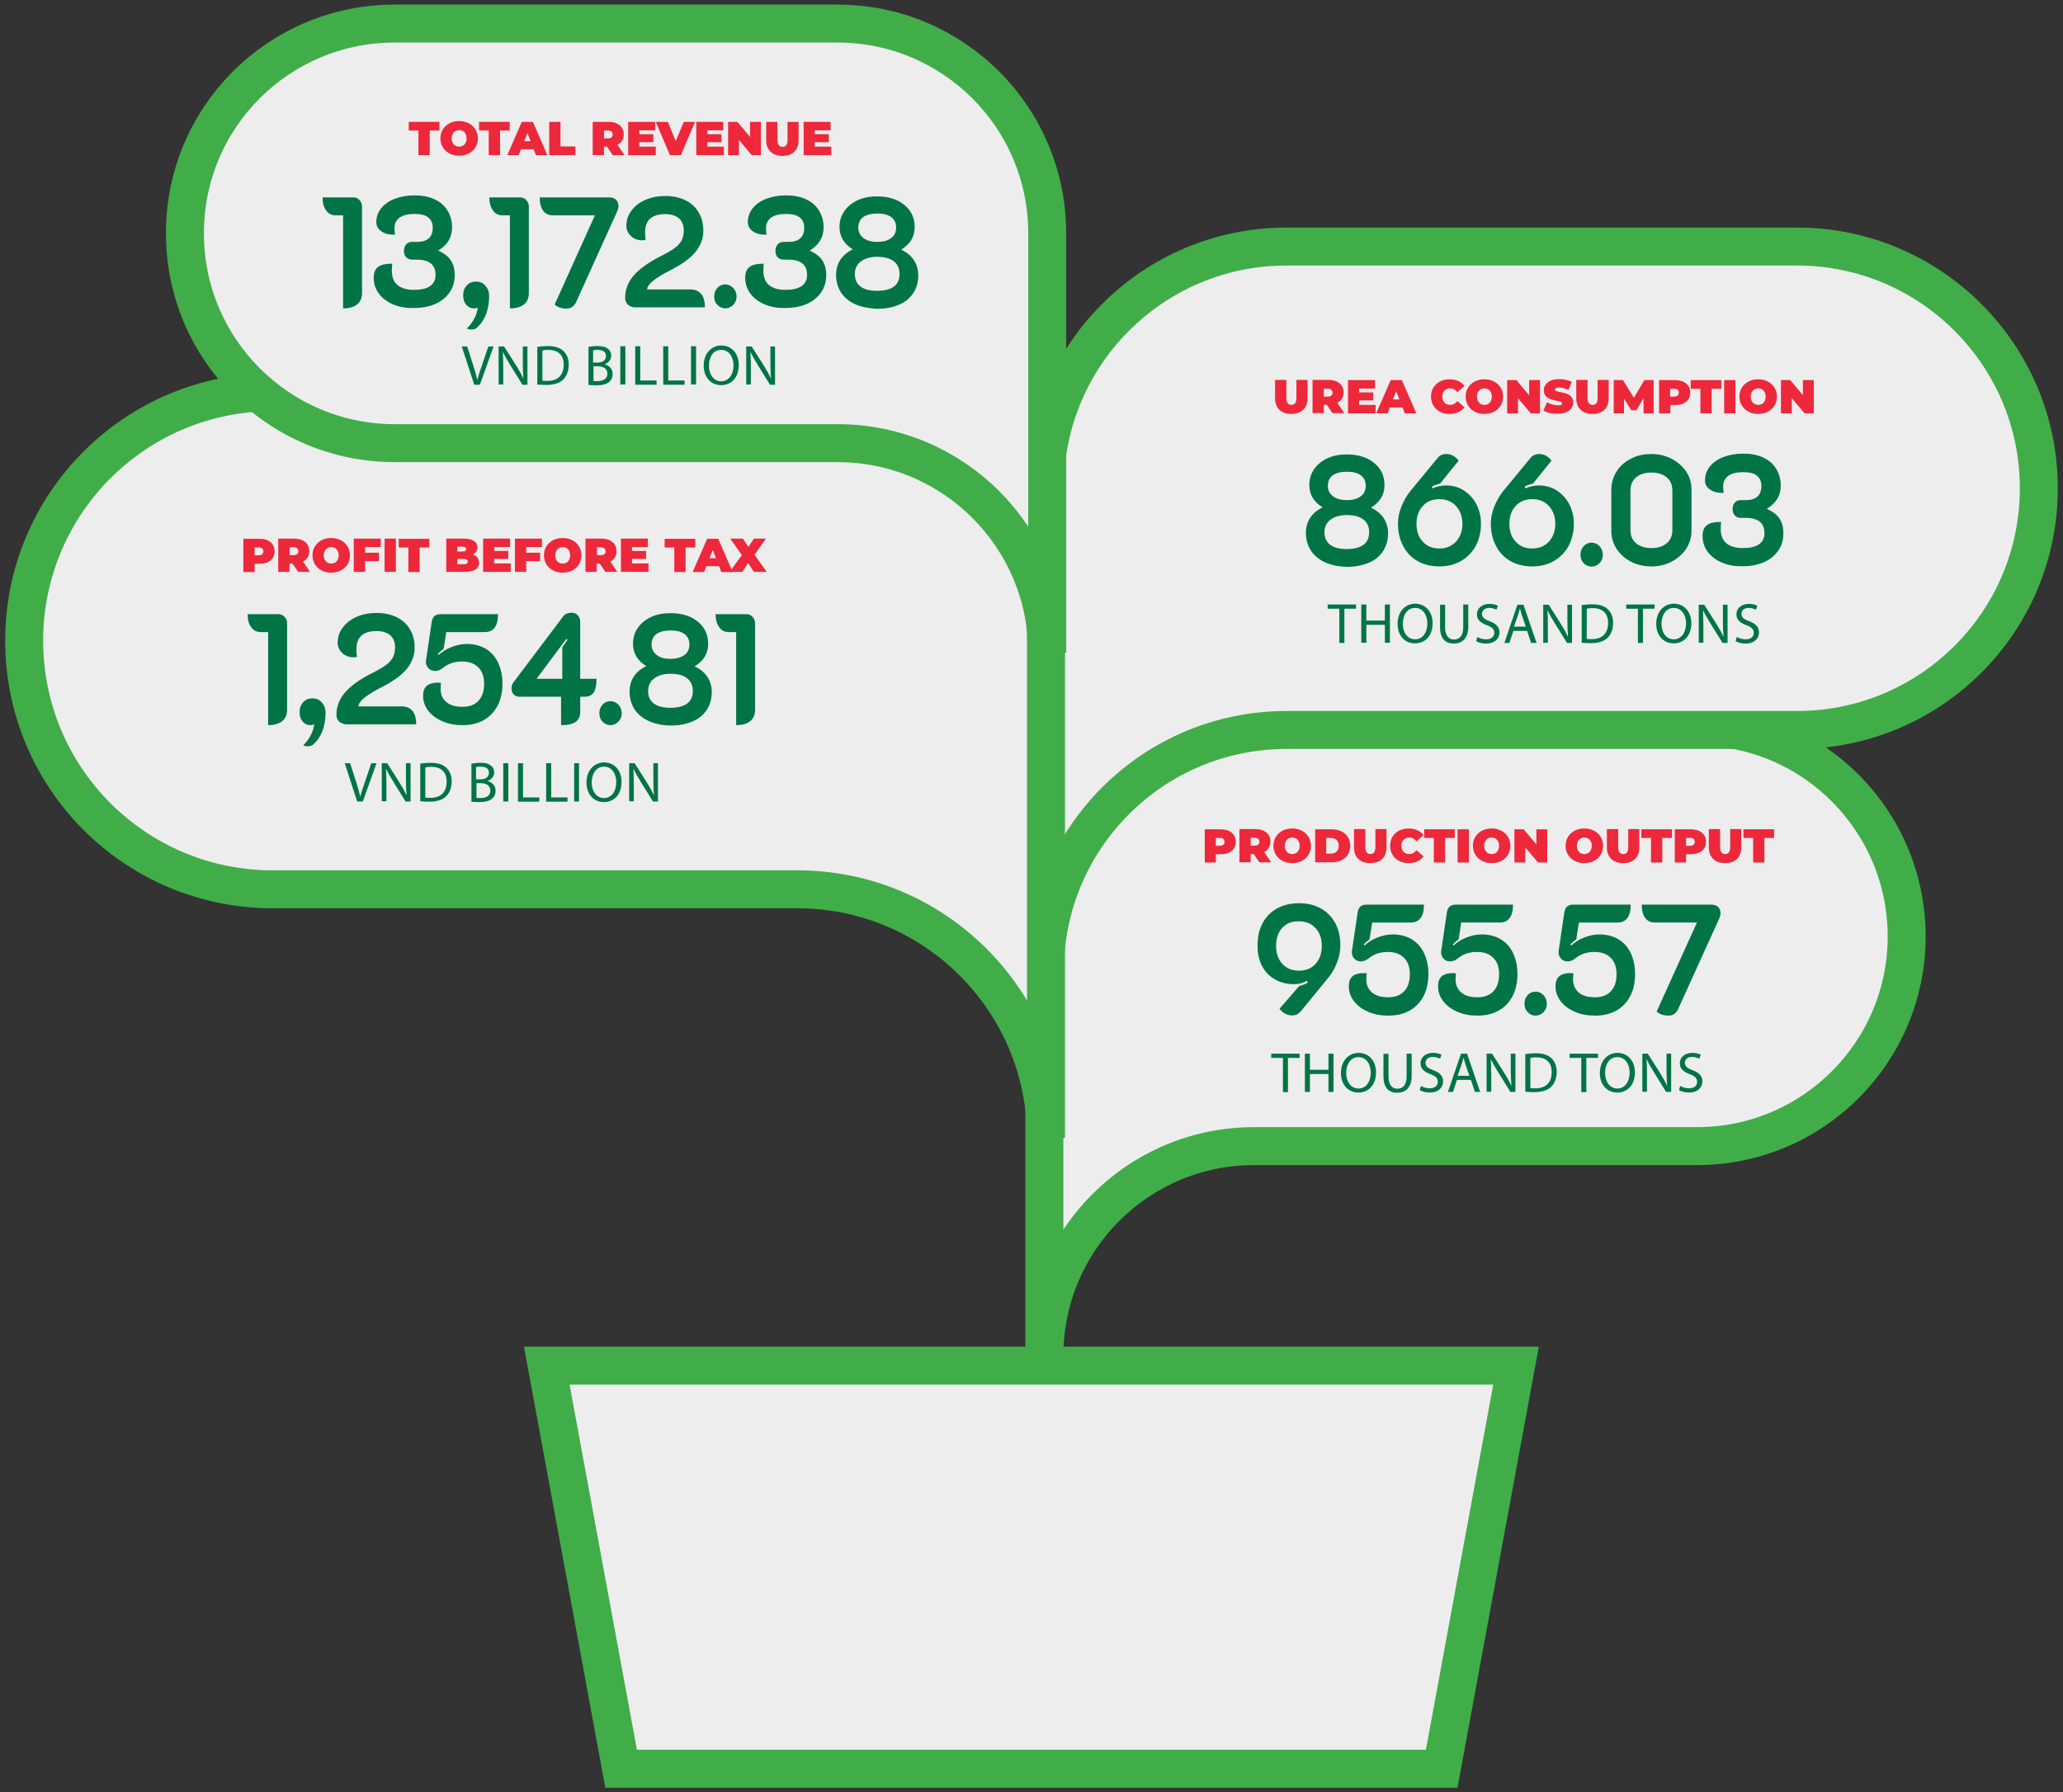 <?xml version="1.0" encoding="utf-8"?>
<!-- Generator: Adobe Illustrator 26.3.1, SVG Export Plug-In . SVG Version: 6.00 Build 0)  -->
<svg version="1.1" id="Layer_1" xmlns="http://www.w3.org/2000/svg" xmlns:xlink="http://www.w3.org/1999/xlink" x="0px" y="0px"
	 viewBox="0 0 1024 889.7" style="enable-background:new 0 0 1024 889.7;" xml:space="preserve">
<rect x="0" y="0" width="1024" height="889.7" fill="#333333" stroke="none"/>
<style type="text/css">
	.st0{fill:#EDEDEE;}
	.st1{fill:none;stroke:#41AD49;stroke-width:18.842;stroke-miterlimit:10;}
	.st2{fill:#EE283B;}
	.st3{fill:#007445;}
</style>
<polygon class="st0" points="274.4,679.5 753.3,679.5 716.8,874.4 311.4,874.4 "/>
<path class="st0" d="M842.3,360.7H622.5c-57.5,0-104.1,46.6-104.1,104.1c0,0.5,0,1.1,0,1.6h0v206.7c0-57.5,46.6-104.1,104.1-104.1
	h144.4h75.4c57.5,0,104.1-46.6,104.1-104.1S899.8,360.7,842.3,360.7"/>
<path class="st1" d="M842.3,360.7H622.5c-57.5,0-104.1,46.6-104.1,104.1c0,0.5,0,1.1,0,1.6h0v206.7c0-57.5,46.6-104.1,104.1-104.1
	h144.4h75.4c57.5,0,104.1-46.6,104.1-104.1S899.8,360.7,842.3,360.7z"/>
<path class="st0" d="M892,122.4H638.6c-66.3,0-120,53.7-120,120c0,0.6,0,1.2,0,1.8h0v238.2c0-66.3,53.7-120,120-120H805H892
	c66.3,0,120-53.7,120-120C1012,176.2,958.2,122.4,892,122.4"/>
<path class="st1" d="M892,122.4H638.6c-66.3,0-120,53.7-120,120c0,0.6,0,1.2,0,1.8h0v238.2c0-66.3,53.7-120,120-120H805H892
	c66.3,0,120-53.7,120-120C1012,176.2,958.2,122.4,892,122.4z"/>
<path class="st0" d="M135.4,194.7h260.4c68.2,0,123.4,55.3,123.4,123.4c0,0.6,0,1.3,0,1.9h0v244.9c0-68.1-55.3-123.4-123.4-123.4
	H224.8h-89.4C67.2,441.5,12,386.3,12,318.1C12,249.9,67.2,194.7,135.4,194.7"/>
<path class="st1" d="M135.4,194.7h260.4c68.2,0,123.4,55.3,123.4,123.4c0,0.6,0,1.3,0,1.9h0v244.9c0-68.1-55.3-123.4-123.4-123.4
	H224.8h-89.4C67.2,441.5,12,386.3,12,318.1C12,249.9,67.2,194.7,135.4,194.7z"/>
<path class="st0" d="M195.9,11.7h219.8c57.5,0,104.1,46.6,104.1,104.1c0,0.5,0,1.1,0,1.6h0v206.7c0-57.5-46.6-104.1-104.1-104.1
	H271.3h-75.4c-57.5,0-104.1-46.6-104.1-104.1C91.7,58.3,138.3,11.7,195.9,11.7"/>
<path class="st1" d="M715.6,878.1H308.3L271.4,678h481.1L715.6,878.1z M195.9,11.7h219.8c57.5,0,104.1,46.6,104.1,104.1
	c0,0.5,0,1.1,0,1.6h0v206.7c0-57.5-46.6-104.1-104.1-104.1H271.3h-75.4c-57.5,0-104.1-46.6-104.1-104.1
	C91.7,58.3,138.3,11.7,195.9,11.7z"/>
<g>
	<path class="st2" d="M613.4,417.9c0,3.8-2.9,6.2-7.5,6.2h-2.4v4.1H598v-16.5h7.9C610.5,411.7,613.4,414.1,613.4,417.9z
		 M607.8,417.9c0-1.2-0.7-1.9-2.3-1.9h-2v3.9h2C607.1,419.8,607.8,419.1,607.8,417.9z"/>
	<path class="st2" d="M622.3,424h-1.5v4.1h-5.6v-16.5h7.9c4.6,0,7.5,2.4,7.5,6.2c0,2.4-1.1,4.2-3.1,5.2l3.5,5.1h-5.9L622.3,424z
		 M622.8,415.9h-2v3.9h2c1.5,0,2.3-0.7,2.3-1.9C625.1,416.7,624.4,415.9,622.8,415.9z"/>
	<path class="st2" d="M632.1,419.9c0-5,3.9-8.6,9.3-8.6s9.3,3.6,9.3,8.6c0,5-3.9,8.6-9.3,8.6S632.1,424.9,632.1,419.9z M645.1,419.9
		c0-2.6-1.6-4.1-3.7-4.1s-3.7,1.6-3.7,4.1c0,2.6,1.6,4.1,3.7,4.1S645.1,422.5,645.1,419.9z"/>
	<path class="st2" d="M652.8,411.7h8.1c5.5,0,9.3,3.1,9.3,8.2s-3.8,8.2-9.3,8.2h-8.1V411.7z M660.6,423.8c2.3,0,3.9-1.4,3.9-3.9
		c0-2.5-1.6-3.9-3.9-3.9h-2.3v7.8H660.6z"/>
	<path class="st2" d="M672.1,420.7v-9.1h5.6v8.9c0,2.5,1,3.5,2.5,3.5s2.5-0.9,2.5-3.5v-8.9h5.5v9.1c0,4.9-3,7.8-8,7.8
		S672.1,425.7,672.1,420.7z"/>
	<path class="st2" d="M690,419.9c0-5.1,3.9-8.6,9.2-8.6c3.2,0,5.8,1.2,7.4,3.3l-3.5,3.1c-1-1.2-2.1-1.9-3.6-1.9
		c-2.3,0-3.9,1.6-3.9,4.1c0,2.5,1.6,4.1,3.9,4.1c1.5,0,2.6-0.7,3.6-1.9l3.5,3.1c-1.6,2.1-4.2,3.3-7.4,3.3
		C693.9,428.5,690,425,690,419.9z"/>
	<path class="st2" d="M711.7,416h-4.8v-4.3h15.2v4.3h-4.8v12.2h-5.6V416z"/>
	<path class="st2" d="M723.5,411.7h5.6v16.5h-5.6V411.7z"/>
	<path class="st2" d="M731.1,419.9c0-5,3.9-8.6,9.3-8.6s9.3,3.6,9.3,8.6c0,5-3.9,8.6-9.3,8.6S731.1,424.9,731.1,419.9z M744.1,419.9
		c0-2.6-1.6-4.1-3.7-4.1s-3.7,1.6-3.7,4.1c0,2.6,1.6,4.1,3.7,4.1S744.1,422.5,744.1,419.9z"/>
	<path class="st2" d="M768,411.7v16.5h-4.6l-6.3-7.5v7.5h-5.4v-16.5h4.6l6.3,7.5v-7.5H768z"/>
	<path class="st2" d="M777.1,419.9c0-5,3.9-8.6,9.3-8.6s9.3,3.6,9.3,8.6c0,5-3.9,8.6-9.3,8.6S777.1,424.9,777.1,419.9z M790.1,419.9
		c0-2.6-1.6-4.1-3.7-4.1s-3.7,1.6-3.7,4.1c0,2.6,1.6,4.1,3.7,4.1S790.1,422.5,790.1,419.9z"/>
	<path class="st2" d="M797.6,420.7v-9.1h5.6v8.9c0,2.5,1,3.5,2.5,3.5c1.6,0,2.5-0.9,2.5-3.5v-8.9h5.5v9.1c0,4.9-3,7.8-8,7.8
		S797.6,425.7,797.6,420.7z"/>
	<path class="st2" d="M819.5,416h-4.8v-4.3h15.2v4.3h-4.8v12.2h-5.6V416z"/>
	<path class="st2" d="M846.8,417.9c0,3.8-2.9,6.2-7.5,6.2h-2.4v4.1h-5.6v-16.5h7.9C843.9,411.7,846.8,414.1,846.8,417.9z
		 M841.2,417.9c0-1.2-0.7-1.9-2.3-1.9h-2v3.9h2C840.4,419.8,841.2,419.1,841.2,417.9z"/>
	<path class="st2" d="M848.2,420.7v-9.1h5.6v8.9c0,2.5,1,3.5,2.5,3.5s2.5-0.9,2.5-3.5v-8.9h5.5v9.1c0,4.9-3,7.8-8,7.8
		S848.2,425.7,848.2,420.7z"/>
	<path class="st2" d="M870.2,416h-4.8v-4.3h15.2v4.3h-4.8v12.2h-5.6V416z"/>
</g>
<g>
	<path class="st3" d="M655.6,451c3.1,1.7,5.5,4.2,7.2,7.3c1.7,3.2,2.5,6.9,2.5,11.1c0,2.7-0.5,5.5-1.6,8.3c-1.1,2.9-2.5,5.4-4.4,7.7
		l-13.4,16.4c-0.8,0.9-1.5,1.5-2.1,1.8c-0.7,0.3-1.5,0.5-2.5,0.5c-2.4,0-4.5-1.1-6.2-3.3l9.8-11.3c1.6-0.4,2.9-0.9,4.2-1.6l-0.4-0.9
		c-2,1-4.1,1.6-6.3,1.6c-3.7,0-6.9-0.8-9.6-2.4c-2.8-1.6-4.9-3.8-6.4-6.7c-1.5-2.9-2.2-6.2-2.2-10.1c0-4.2,0.8-8,2.5-11.1
		c1.7-3.2,4.1-5.6,7.2-7.3c3.1-1.7,6.7-2.6,10.9-2.6C648.9,448.4,652.5,449.3,655.6,451z M636.5,460.6c-2.1,2.2-3.1,5.2-3.1,8.9
		c0,3.7,1,6.7,3.1,9c2.1,2.3,4.8,3.4,8.3,3.4c3.4,0,6.1-1.1,8.2-3.4c2.1-2.3,3.1-5.3,3.1-8.9c0-3.6-1-6.6-3.1-8.8
		c-2.1-2.3-4.8-3.4-8.2-3.4C641.3,457.3,638.5,458.4,636.5,460.6z"/>
	<path class="st3" d="M679.1,502.3c-3-1.3-5.3-3-7-5.2c-1.7-2.2-2.6-4.7-2.6-7.4c0-2.3,0.6-3.9,1.8-5c1.2-1,3-1.6,5.6-1.6l1.5,0.1
		c-0.1,0.8-0.2,1.9-0.2,3.1c0,2.7,1,4.9,2.9,6.5c1.9,1.6,4.6,2.3,7.9,2.3c3.5,0,6.2-1,8-3c1.9-2,2.8-4.8,2.8-8.5
		c0-3.5-1-6.2-2.9-8.1c-1.9-1.9-4.6-2.9-8.1-2.9c-3.8,0-7,1.1-9.6,3.3c-1.2,0.9-2.4,1.4-3.7,1.4c-1.3,0-2.4-0.4-3.2-1.3
		c-0.9-0.9-1.3-2-1.3-3.3c0-0.4,0-0.6,0.1-0.9l2.8-19c0.2-1.2,0.7-2.2,1.4-2.8c0.8-0.6,1.8-0.9,3.1-0.9h28.4c0,5.9-2.2,8.9-6.6,8.9
		h-19.1l-1.3,8.3c-1.2,0.9-2.1,1.8-2.9,2.6l0.4,0.5c1.8-1.7,3.9-3,6.5-4c2.5-1,5-1.5,7.5-1.5c3.6,0,6.7,0.8,9.4,2.4
		c2.7,1.6,4.7,3.9,6.1,6.8c1.4,3,2.2,6.4,2.2,10.4c0,4.2-0.8,7.9-2.4,11c-1.6,3.1-3.9,5.5-6.9,7.2c-3,1.7-6.5,2.5-10.6,2.5
		C685.4,504.2,682.1,503.6,679.1,502.3z"/>
	<path class="st3" d="M723.4,502.3c-3-1.3-5.3-3-7-5.2c-1.7-2.2-2.6-4.7-2.6-7.4c0-2.3,0.6-3.9,1.8-5c1.2-1,3-1.6,5.6-1.6l1.5,0.1
		c-0.1,0.8-0.2,1.9-0.2,3.1c0,2.7,1,4.9,2.9,6.5c1.9,1.6,4.6,2.3,7.9,2.3c3.5,0,6.2-1,8-3c1.9-2,2.8-4.8,2.8-8.5
		c0-3.5-1-6.2-2.9-8.1c-1.9-1.9-4.6-2.9-8.1-2.9c-3.8,0-7,1.1-9.6,3.3c-1.2,0.9-2.4,1.4-3.7,1.4c-1.3,0-2.4-0.4-3.2-1.3
		c-0.9-0.9-1.3-2-1.3-3.3c0-0.4,0-0.6,0.1-0.9l2.8-19c0.2-1.2,0.7-2.2,1.4-2.8c0.8-0.6,1.8-0.9,3.1-0.9H751c0,5.9-2.2,8.9-6.6,8.9
		h-19.1l-1.3,8.3c-1.2,0.9-2.1,1.8-2.9,2.6l0.4,0.5c1.8-1.7,3.9-3,6.5-4c2.5-1,5-1.5,7.5-1.5c3.6,0,6.7,0.8,9.4,2.4
		c2.7,1.6,4.7,3.9,6.1,6.8c1.4,3,2.2,6.4,2.2,10.4c0,4.2-0.8,7.9-2.4,11c-1.6,3.1-3.9,5.5-6.9,7.2c-3,1.7-6.5,2.5-10.6,2.5
		C729.6,504.2,726.3,503.6,723.4,502.3z"/>
	<path class="st3" d="M758.3,502.5c-1.1-1.1-1.6-2.5-1.6-4.2s0.5-3.1,1.6-4.3c1.1-1.2,2.4-1.7,3.9-1.7c1.5,0,2.8,0.6,3.9,1.7
		c1.1,1.2,1.7,2.6,1.7,4.3c0,1.7-0.6,3.1-1.7,4.2c-1.1,1.1-2.4,1.7-3.9,1.7C760.7,504.2,759.4,503.7,758.3,502.5z"/>
	<path class="st3" d="M781.7,502.3c-3-1.3-5.3-3-7-5.2c-1.7-2.2-2.6-4.7-2.6-7.4c0-2.3,0.6-3.9,1.8-5c1.2-1,3-1.6,5.6-1.6l1.5,0.1
		c-0.1,0.8-0.2,1.9-0.2,3.1c0,2.7,1,4.9,2.9,6.5c1.9,1.6,4.6,2.3,7.9,2.3c3.5,0,6.2-1,8-3c1.9-2,2.8-4.8,2.8-8.5
		c0-3.5-1-6.2-2.9-8.1c-1.9-1.9-4.6-2.9-8.1-2.9c-3.8,0-7,1.1-9.6,3.3c-1.2,0.9-2.4,1.4-3.7,1.4c-1.3,0-2.4-0.4-3.2-1.3
		c-0.9-0.9-1.3-2-1.3-3.3c0-0.4,0-0.6,0.1-0.9l2.8-19c0.2-1.2,0.7-2.2,1.4-2.8c0.8-0.6,1.8-0.9,3.1-0.9h28.4c0,5.9-2.2,8.9-6.6,8.9
		h-19.1l-1.3,8.3c-1.2,0.9-2.1,1.8-2.9,2.6l0.4,0.5c1.8-1.7,3.9-3,6.5-4c2.5-1,5-1.5,7.5-1.5c3.6,0,6.7,0.8,9.4,2.4
		c2.7,1.6,4.7,3.9,6.1,6.8c1.4,3,2.2,6.4,2.2,10.4c0,4.2-0.8,7.9-2.4,11c-1.6,3.1-3.9,5.5-6.9,7.2c-3,1.7-6.5,2.5-10.6,2.5
		C787.9,504.2,784.6,503.6,781.7,502.3z"/>
	<path class="st3" d="M842.3,458h-20.9c-2.1,0-3.7-0.8-4.8-2.3c-1.1-1.5-1.7-3.7-1.7-6.6h34.6c1.4,0,2.5,0.4,3.3,1.2
		c0.8,0.8,1.2,1.8,1.2,3.1c0,0.8-0.2,1.5-0.5,2.3L833,500.9c-1,2.2-2.6,3.3-4.9,3.3c-1.2,0-2.3-0.2-3.2-0.5
		c-0.9-0.3-1.8-0.8-2.6-1.5L842.3,458z"/>
</g>
<g>
	<path class="st3" d="M636.8,525.2H631v-2.1h14.1v2.1h-5.8v17h-2.5V525.2z"/>
	<path class="st3" d="M650.2,523.1v8h9.2v-8h2.5v19h-2.5v-8.9h-9.2v8.9h-2.5v-19H650.2z"/>
	<path class="st3" d="M683,532.4c0,6.6-4,10-8.8,10c-5,0-8.6-3.9-8.6-9.7c0-6,3.8-10,8.8-10C679.7,522.8,683,526.8,683,532.4z
		 M668.2,532.7c0,4.1,2.2,7.7,6.1,7.7c3.9,0,6.1-3.6,6.1-7.9c0-3.8-2-7.7-6.1-7.7C670.3,524.8,668.2,528.5,668.2,532.7z"/>
	<path class="st3" d="M689.2,523.1v11.3c0,4.3,1.9,6.1,4.4,6.1c2.8,0,4.6-1.9,4.6-6.1v-11.3h2.5v11.1c0,5.8-3.1,8.3-7.2,8.3
		c-3.9,0-6.8-2.2-6.8-8.1v-11.2H689.2z"/>
	<path class="st3" d="M705.3,539.1c1.1,0.7,2.7,1.2,4.4,1.2c2.5,0,4-1.3,4-3.2c0-1.8-1-2.8-3.6-3.8c-3.1-1.1-5-2.7-5-5.4
		c0-3,2.5-5.2,6.2-5.2c2,0,3.4,0.5,4.2,0.9l-0.7,2c-0.6-0.3-1.9-0.9-3.6-0.9c-2.6,0-3.6,1.6-3.6,2.9c0,1.8,1.2,2.7,3.8,3.7
		c3.2,1.2,4.9,2.8,4.9,5.6c0,2.9-2.2,5.5-6.7,5.5c-1.8,0-3.8-0.5-4.9-1.2L705.3,539.1z"/>
	<path class="st3" d="M723.2,536.1l-2,6h-2.5l6.5-19h3l6.5,19h-2.6l-2-6H723.2z M729.4,534.2l-1.9-5.5c-0.4-1.2-0.7-2.4-1-3.5h-0.1
		c-0.3,1.1-0.6,2.3-1,3.4l-1.9,5.5H729.4z"/>
	<path class="st3" d="M737.9,542.1v-19h2.7l6.1,9.6c1.4,2.2,2.5,4.2,3.4,6.2l0.1,0c-0.2-2.5-0.3-4.9-0.3-7.8v-8h2.3v19h-2.5l-6-9.7
		c-1.3-2.1-2.6-4.3-3.6-6.4l-0.1,0c0.1,2.4,0.2,4.7,0.2,7.9v8.1H737.9z"/>
	<path class="st3" d="M757.1,523.3c1.5-0.2,3.3-0.4,5.2-0.4c3.5,0,6,0.8,7.7,2.4c1.7,1.6,2.7,3.8,2.7,6.8c0,3.1-1,5.7-2.7,7.4
		c-1.8,1.8-4.7,2.7-8.4,2.7c-1.8,0-3.2-0.1-4.5-0.2V523.3z M759.6,540.2c0.6,0.1,1.5,0.1,2.5,0.1c5.3,0,8.1-2.9,8.1-8.1
		c0-4.5-2.5-7.3-7.7-7.3c-1.3,0-2.2,0.1-2.9,0.3V540.2z"/>
	<path class="st3" d="M784.9,525.2h-5.8v-2.1h14.1v2.1h-5.8v17h-2.5V525.2z"/>
	<path class="st3" d="M811.5,532.4c0,6.6-4,10-8.8,10c-5,0-8.6-3.9-8.6-9.7c0-6,3.8-10,8.8-10C808.1,522.8,811.5,526.8,811.5,532.4z
		 M796.7,532.7c0,4.1,2.2,7.7,6.1,7.7c3.9,0,6.1-3.6,6.1-7.9c0-3.8-2-7.7-6.1-7.7C798.7,524.8,796.7,528.5,796.7,532.7z"/>
	<path class="st3" d="M815.2,542.1v-19h2.7l6.1,9.6c1.4,2.2,2.5,4.2,3.4,6.2l0.1,0c-0.2-2.5-0.3-4.9-0.3-7.8v-8h2.3v19H827l-6-9.7
		c-1.3-2.1-2.6-4.3-3.6-6.4l-0.1,0c0.1,2.4,0.2,4.7,0.2,7.9v8.1H815.2z"/>
	<path class="st3" d="M834,539.1c1.1,0.7,2.7,1.2,4.4,1.2c2.5,0,4-1.3,4-3.2c0-1.8-1-2.8-3.6-3.8c-3.1-1.1-5-2.7-5-5.4
		c0-3,2.5-5.2,6.2-5.2c2,0,3.4,0.5,4.2,0.9l-0.7,2c-0.6-0.3-1.9-0.9-3.6-0.9c-2.6,0-3.6,1.6-3.6,2.9c0,1.8,1.2,2.7,3.8,3.7
		c3.2,1.2,4.9,2.8,4.9,5.6c0,2.9-2.2,5.5-6.7,5.5c-1.8,0-3.8-0.5-4.9-1.2L834,539.1z"/>
</g>
<g>
	<path class="st2" d="M632.9,197.7v-9.1h5.6v8.9c0,2.5,1,3.5,2.5,3.5s2.5-0.9,2.5-3.5v-8.9h5.5v9.1c0,4.9-3,7.8-8,7.8
		S632.9,202.7,632.9,197.7z"/>
	<path class="st2" d="M658.6,201h-1.5v4.1h-5.6v-16.5h7.9c4.6,0,7.5,2.4,7.5,6.2c0,2.4-1.1,4.2-3.1,5.2l3.5,5.1h-5.9L658.6,201z
		 M659.1,193h-2v3.9h2c1.5,0,2.3-0.7,2.3-1.9S660.7,193,659.1,193z"/>
	<path class="st2" d="M682.8,201v4.2h-13.7v-16.5h13.4v4.2h-7.9v1.9h7v4h-7v2.2H682.8z"/>
	<path class="st2" d="M696.2,202.3h-6.3l-1.1,2.9h-5.7l7.2-16.5h5.5l7.2,16.5h-5.7L696.2,202.3z M694.6,198.3l-1.6-4.1l-1.6,4.1
		H694.6z"/>
	<path class="st2" d="M710.3,196.9c0-5.1,3.9-8.6,9.2-8.6c3.2,0,5.8,1.2,7.4,3.3l-3.5,3.1c-1-1.2-2.1-1.9-3.6-1.9
		c-2.3,0-3.9,1.6-3.9,4.1c0,2.5,1.6,4.1,3.9,4.1c1.5,0,2.6-0.7,3.6-1.9l3.5,3.1c-1.6,2.1-4.2,3.3-7.4,3.3
		C714.2,205.5,710.3,202,710.3,196.9z"/>
	<path class="st2" d="M727.5,196.9c0-5,3.9-8.6,9.3-8.6s9.3,3.6,9.3,8.6c0,5-3.9,8.6-9.3,8.6S727.5,201.9,727.5,196.9z M740.5,196.9
		c0-2.6-1.6-4.1-3.7-4.1s-3.7,1.6-3.7,4.1c0,2.6,1.6,4.1,3.7,4.1S740.5,199.5,740.5,196.9z"/>
	<path class="st2" d="M764.4,188.7v16.5h-4.6l-6.3-7.5v7.5h-5.4v-16.5h4.6l6.3,7.5v-7.5H764.4z"/>
	<path class="st2" d="M766.1,203.8l1.8-4.1c1.6,0.9,3.6,1.5,5.4,1.5c1.6,0,2.1-0.3,2.1-0.9c0-2.1-9.1-0.4-9.1-6.5
		c0-3.1,2.6-5.6,7.7-5.6c2.2,0,4.5,0.5,6.2,1.4l-1.7,4c-1.6-0.8-3.2-1.2-4.6-1.2c-1.6,0-2.1,0.5-2.1,1c0,2,9.1,0.3,9.1,6.4
		c0,3-2.6,5.6-7.7,5.6C770.5,205.5,767.7,204.9,766.1,203.8z"/>
	<path class="st2" d="M782.4,197.7v-9.1h5.6v8.9c0,2.5,1,3.5,2.5,3.5c1.6,0,2.5-0.9,2.5-3.5v-8.9h5.5v9.1c0,4.9-3,7.8-8,7.8
		S782.4,202.7,782.4,197.7z"/>
	<path class="st2" d="M815.8,205.2l0-7.5l-3.6,6h-2.5l-3.6-5.8v7.3H801v-16.5h4.6l5.4,8.8l5.2-8.8h4.6l0,16.5H815.8z"/>
	<path class="st2" d="M839,194.9c0,3.8-2.9,6.2-7.5,6.2h-2.4v4.1h-5.6v-16.5h7.9C836,188.7,839,191.1,839,194.9z M833.3,194.9
		c0-1.2-0.7-1.9-2.3-1.9h-2v3.9h2C832.6,196.8,833.3,196.1,833.3,194.9z"/>
	<path class="st2" d="M844,193h-4.8v-4.3h15.2v4.3h-4.8v12.2H844V193z"/>
	<path class="st2" d="M855.8,188.7h5.6v16.5h-5.6V188.7z"/>
	<path class="st2" d="M863.4,196.9c0-5,3.9-8.6,9.3-8.6s9.3,3.6,9.3,8.6c0,5-3.9,8.6-9.3,8.6S863.4,201.9,863.4,196.9z M876.4,196.9
		c0-2.6-1.6-4.1-3.7-4.1s-3.7,1.6-3.7,4.1c0,2.6,1.6,4.1,3.7,4.1S876.4,199.5,876.4,196.9z"/>
	<path class="st2" d="M900.3,188.7v16.5h-4.6l-6.3-7.5v7.5H884v-16.5h4.6l6.3,7.5v-7.5H900.3z"/>
</g>
<g>
	<path class="st3" d="M657.8,279.2c-3.1-1.4-5.4-3.3-7.1-5.8c-1.6-2.5-2.5-5.5-2.5-8.8c0-2.8,0.7-5.4,2.1-7.5
		c1.4-2.2,3.5-3.9,6.2-5.2c-4.4-2.7-6.6-6.4-6.6-11.1c0-3,0.8-5.6,2.4-7.9c1.6-2.3,3.8-4.1,6.6-5.4c2.8-1.3,6-1.9,9.6-1.9
		c3.7,0,6.9,0.6,9.8,1.9c2.8,1.3,5,3.1,6.6,5.4c1.6,2.3,2.3,5,2.3,8c0,4.7-2.2,8.4-6.7,11.1c2.7,1.3,4.8,3,6.3,5.2
		c1.4,2.2,2.2,4.7,2.2,7.5c0,3.4-0.8,6.3-2.5,8.9c-1.6,2.5-4,4.5-7.1,5.8c-3.1,1.3-6.7,2-10.8,2
		C664.4,281.3,660.9,280.6,657.8,279.2z M679.6,264.2c0-2.7-1-4.9-2.9-6.3c-1.9-1.5-4.7-2.2-8.2-2.2c-3.4,0-6.1,0.8-8.1,2.3
		c-2,1.5-3,3.6-3,6.3c0,2.7,1,4.8,2.9,6.2c1.9,1.4,4.7,2.1,8.2,2.1C675.9,272.5,679.6,269.7,679.6,264.2z M675.4,246.4
		c1.7-1.2,2.5-3,2.5-5.2c0-2.3-0.8-4-2.4-5.2c-1.6-1.2-3.9-1.8-7-1.8c-3,0-5.3,0.6-7,1.8c-1.6,1.2-2.4,3-2.4,5.2
		c0,2.2,0.9,3.9,2.6,5.2c1.7,1.3,4,1.9,6.8,1.9C671.5,248.3,673.8,247.6,675.4,246.4z"/>
	<path class="st3" d="M703.7,278.6c-3.1-1.8-5.5-4.2-7.2-7.5c-1.7-3.2-2.6-6.9-2.6-11c0-2.7,0.5-5.5,1.6-8.3
		c1.1-2.8,2.5-5.4,4.3-7.7l13.5-16.4c0.7-0.9,1.4-1.5,2.1-1.8c0.7-0.3,1.5-0.5,2.4-0.5c2.5,0,4.6,1.1,6.2,3.3l-9.2,11.4
		c-0.6,0.1-1.3,0.3-2.1,0.6c-0.8,0.3-1.5,0.6-2,0.9l0.4,0.9c0.8-0.5,1.9-0.8,3.2-1.1c1.3-0.3,2.4-0.4,3.4-0.4c3.3,0,6.3,0.8,8.9,2.5
		c2.6,1.7,4.7,3.9,6.2,6.8c1.5,2.9,2.3,6.1,2.3,9.7c0,4.1-0.9,7.8-2.6,11c-1.7,3.2-4.2,5.7-7.3,7.5c-3.1,1.8-6.7,2.7-10.7,2.7
		C710.3,281.2,706.8,280.3,703.7,278.6z M722.7,268.9c2.1-2.3,3.2-5.2,3.2-8.8c0-3.6-1.1-6.6-3.2-8.9c-2.1-2.3-4.9-3.4-8.3-3.4
		c-3.3,0-6.1,1.1-8.2,3.4c-2.1,2.3-3.1,5.2-3.1,8.9c0,3.6,1,6.6,3.1,8.8c2.1,2.3,4.8,3.4,8.2,3.4
		C717.8,272.3,720.5,271.2,722.7,268.9z"/>
	<path class="st3" d="M749.8,278.6c-3.1-1.8-5.5-4.2-7.2-7.5c-1.7-3.2-2.6-6.9-2.6-11c0-2.7,0.5-5.5,1.6-8.3
		c1.1-2.8,2.5-5.4,4.3-7.7l13.5-16.4c0.7-0.9,1.4-1.5,2.1-1.8c0.7-0.3,1.5-0.5,2.4-0.5c2.5,0,4.6,1.1,6.2,3.3l-9.2,11.4
		c-0.6,0.1-1.3,0.3-2.1,0.6c-0.8,0.3-1.5,0.6-2,0.9l0.4,0.9c0.8-0.5,1.9-0.8,3.2-1.1c1.3-0.3,2.4-0.4,3.4-0.4c3.3,0,6.3,0.8,8.9,2.5
		c2.6,1.7,4.7,3.9,6.2,6.8c1.5,2.9,2.3,6.1,2.3,9.7c0,4.1-0.9,7.8-2.6,11c-1.7,3.2-4.2,5.7-7.3,7.5c-3.1,1.8-6.7,2.7-10.7,2.7
		C756.5,281.2,752.9,280.3,749.8,278.6z M768.8,268.9c2.1-2.3,3.2-5.2,3.2-8.8c0-3.6-1.1-6.6-3.2-8.9c-2.1-2.3-4.9-3.4-8.3-3.4
		c-3.3,0-6.1,1.1-8.2,3.4c-2.1,2.3-3.1,5.2-3.1,8.9c0,3.6,1,6.6,3.1,8.8c2.1,2.3,4.8,3.4,8.2,3.4
		C763.9,272.3,766.7,271.2,768.8,268.9z"/>
	<path class="st3" d="M786.1,279.6c-1.1-1.1-1.6-2.5-1.6-4.2s0.5-3.1,1.6-4.3c1.1-1.2,2.4-1.7,3.9-1.7c1.5,0,2.8,0.6,3.9,1.7
		c1.1,1.2,1.7,2.6,1.7,4.3c0,1.7-0.6,3.1-1.7,4.2c-1.1,1.1-2.4,1.7-3.9,1.7C788.4,281.2,787.1,280.7,786.1,279.6z"/>
	<path class="st3" d="M809.6,278.9c-3-1.6-5.4-3.7-7.2-6.4c-1.7-2.7-2.6-5.7-2.6-9v-20.4c0-3.3,0.9-6.3,2.6-9
		c1.7-2.7,4.1-4.9,7.2-6.4c3-1.6,6.4-2.3,10.1-2.3s7,0.8,10.1,2.4c3,1.6,5.4,3.7,7.2,6.4c1.8,2.7,2.6,5.7,2.6,8.9v20.4
		c0,3.3-0.9,6.2-2.6,8.9c-1.8,2.7-4.2,4.8-7.2,6.4c-3,1.6-6.4,2.4-10.1,2.4S812.6,280.4,809.6,278.9z M827.3,269.7
		c1.9-1.6,2.8-3.8,2.8-6.5v-19.7c0-2.7-0.9-4.9-2.8-6.5c-1.9-1.6-4.4-2.4-7.6-2.4c-3.2,0-5.7,0.8-7.6,2.4c-1.9,1.6-2.8,3.8-2.8,6.5
		v19.7c0,2.7,0.9,4.9,2.8,6.5c1.9,1.6,4.4,2.4,7.6,2.4C822.9,272.1,825.4,271.3,827.3,269.7z"/>
	<path class="st3" d="M854.7,279.3c-3-1.3-5.4-3.1-7.1-5.4c-1.7-2.3-2.5-4.9-2.5-7.9c0-2.4,0.7-4.2,2.2-5.3c1.4-1.1,3.8-1.6,7-1.6
		c-0.1,1-0.2,2.2-0.2,3.5c0,3.1,0.9,5.5,2.8,7.1c1.9,1.6,4.6,2.4,8.2,2.4c3.5,0,6.2-0.6,8-1.9c1.8-1.2,2.7-3.1,2.7-5.5
		c0-5.1-3.1-7.6-9.4-7.6H864c-1.2,0-2.1-0.4-2.9-1.2c-0.8-0.8-1.1-1.9-1.1-3.2c0-1.3,0.4-2.4,1.1-3.2c0.7-0.8,1.7-1.2,2.9-1.2h2.4
		c5.3,0,7.9-2.4,7.9-7.1c0-2.2-0.8-3.9-2.3-5.1s-3.8-1.7-6.7-1.7c-3.2,0-5.7,0.6-7.4,1.8c-1.7,1.2-2.6,3-2.6,5.2
		c0,1,0.1,2.1,0.3,3.3c-2.7,0.1-5-0.4-6.7-1.6c-1.7-1.1-2.6-2.7-2.6-4.6c0-2.6,0.8-4.9,2.4-6.9c1.6-2,3.9-3.6,6.7-4.7
		c2.9-1.1,6.2-1.7,9.9-1.7c3.7,0,7,0.6,9.8,1.9c2.8,1.3,5,3.1,6.5,5.6c1.5,2.4,2.3,5.2,2.3,8.4c0,4.9-2.3,8.7-6.9,11.5
		c3,1.4,5.1,3,6.3,4.9c1.2,1.9,1.9,4.2,1.9,7.2c0,3.3-0.8,6.1-2.5,8.6c-1.7,2.5-4.1,4.4-7.1,5.8c-3.1,1.3-6.6,2-10.6,2
		C861.1,281.2,857.7,280.6,854.7,279.3z"/>
</g>
<g>
	<path class="st3" d="M664.8,302.2H659v-2.1h14.1v2.1h-5.8v17h-2.5V302.2z"/>
	<path class="st3" d="M678.2,300.1v8h9.2v-8h2.5v19h-2.5v-8.9h-9.2v8.9h-2.5v-19H678.2z"/>
	<path class="st3" d="M711.1,309.4c0,6.6-4,10-8.8,10c-5,0-8.6-3.9-8.6-9.7c0-6,3.8-10,8.8-10C707.7,299.8,711.1,303.8,711.1,309.4z
		 M696.3,309.7c0,4.1,2.2,7.7,6.1,7.7c3.9,0,6.1-3.6,6.1-7.9c0-3.8-2-7.7-6.1-7.7C698.3,301.8,696.3,305.6,696.3,309.7z"/>
	<path class="st3" d="M717.3,300.1v11.3c0,4.3,1.9,6.1,4.4,6.1c2.8,0,4.6-1.9,4.6-6.1v-11.3h2.5v11.1c0,5.8-3.1,8.3-7.2,8.3
		c-3.9,0-6.8-2.2-6.8-8.1v-11.2H717.3z"/>
	<path class="st3" d="M733.3,316.2c1.1,0.7,2.7,1.2,4.4,1.2c2.5,0,4-1.3,4-3.2c0-1.8-1-2.8-3.6-3.8c-3.1-1.1-5-2.7-5-5.4
		c0-3,2.5-5.2,6.2-5.2c2,0,3.4,0.5,4.2,0.9l-0.7,2c-0.6-0.3-1.9-0.9-3.6-0.9c-2.6,0-3.6,1.6-3.6,2.9c0,1.8,1.2,2.7,3.8,3.7
		c3.2,1.2,4.9,2.8,4.9,5.6c0,2.9-2.2,5.5-6.7,5.5c-1.8,0-3.8-0.5-4.9-1.2L733.3,316.2z"/>
	<path class="st3" d="M751.2,313.2l-2,6h-2.5l6.5-19h3l6.5,19H760l-2-6H751.2z M757.4,311.2l-1.9-5.5c-0.4-1.2-0.7-2.4-1-3.5h-0.1
		c-0.3,1.1-0.6,2.3-1,3.4l-1.9,5.5H757.4z"/>
	<path class="st3" d="M766,319.2v-19h2.7l6.1,9.6c1.4,2.2,2.5,4.2,3.4,6.2l0.1,0c-0.2-2.5-0.3-4.9-0.3-7.8v-8h2.3v19h-2.5l-6-9.7
		c-1.3-2.1-2.6-4.3-3.6-6.4l-0.1,0c0.1,2.4,0.2,4.7,0.2,7.9v8.1H766z"/>
	<path class="st3" d="M785.1,300.4c1.5-0.2,3.3-0.4,5.2-0.4c3.5,0,6,0.8,7.7,2.4c1.7,1.6,2.7,3.8,2.7,6.8c0,3.1-1,5.7-2.7,7.4
		c-1.8,1.8-4.7,2.7-8.4,2.7c-1.8,0-3.2-0.1-4.5-0.2V300.4z M787.6,317.2c0.6,0.1,1.5,0.1,2.5,0.1c5.3,0,8.1-2.9,8.1-8.1
		c0-4.5-2.5-7.3-7.7-7.3c-1.3,0-2.2,0.1-2.9,0.3V317.2z"/>
	<path class="st3" d="M813,302.2h-5.8v-2.1h14.1v2.1h-5.8v17H813V302.2z"/>
	<path class="st3" d="M839.5,309.4c0,6.6-4,10-8.8,10c-5,0-8.6-3.9-8.6-9.7c0-6,3.8-10,8.8-10C836.1,299.8,839.5,303.8,839.5,309.4z
		 M824.7,309.7c0,4.1,2.2,7.7,6.1,7.7c3.9,0,6.1-3.6,6.1-7.9c0-3.8-2-7.7-6.1-7.7C826.8,301.8,824.7,305.6,824.7,309.7z"/>
	<path class="st3" d="M843.2,319.2v-19h2.7l6.1,9.6c1.4,2.2,2.5,4.2,3.4,6.2l0.1,0c-0.2-2.5-0.3-4.9-0.3-7.8v-8h2.3v19h-2.5l-6-9.7
		c-1.3-2.1-2.6-4.3-3.6-6.4l-0.1,0c0.1,2.4,0.2,4.7,0.2,7.9v8.1H843.2z"/>
	<path class="st3" d="M862.1,316.2c1.1,0.7,2.7,1.2,4.4,1.2c2.5,0,4-1.3,4-3.2c0-1.8-1-2.8-3.6-3.8c-3.1-1.1-5-2.7-5-5.4
		c0-3,2.5-5.2,6.2-5.2c2,0,3.4,0.5,4.2,0.9l-0.7,2c-0.6-0.3-1.9-0.9-3.6-0.9c-2.6,0-3.6,1.6-3.6,2.9c0,1.8,1.2,2.7,3.8,3.7
		c3.2,1.2,4.9,2.8,4.9,5.6c0,2.9-2.2,5.5-6.7,5.5c-1.8,0-3.8-0.5-4.9-1.2L862.1,316.2z"/>
</g>
<g>
	<path class="st2" d="M207.7,64.8h-4.8v-4.3h15.2v4.3h-4.8V77h-5.6V64.8z"/>
	<path class="st2" d="M218.6,68.7c0-5,3.9-8.6,9.3-8.6s9.3,3.6,9.3,8.6c0,5-3.9,8.6-9.3,8.6S218.6,73.7,218.6,68.7z M231.6,68.7
		c0-2.6-1.6-4.1-3.7-4.1s-3.7,1.6-3.7,4.1c0,2.6,1.6,4.1,3.7,4.1S231.6,71.3,231.6,68.7z"/>
	<path class="st2" d="M242.6,64.8h-4.8v-4.3H253v4.3h-4.8V77h-5.6V64.8z"/>
	<path class="st2" d="M264.9,74.1h-6.3l-1.1,2.9h-5.7l7.2-16.5h5.5l7.2,16.5H266L264.9,74.1z M263.4,70.1l-1.6-4.1l-1.6,4.1H263.4z"
		/>
	<path class="st2" d="M272.6,60.5h5.6v12.2h7.4V77h-13V60.5z"/>
	<path class="st2" d="M301.3,72.8h-1.5V77h-5.6V60.5h7.9c4.6,0,7.5,2.4,7.5,6.2c0,2.4-1.1,4.2-3.1,5.2l3.5,5.1h-5.9L301.3,72.8z
		 M301.8,64.8h-2v3.9h2c1.5,0,2.3-0.7,2.3-1.9S303.4,64.8,301.8,64.8z"/>
	<path class="st2" d="M325.5,72.8V77h-13.7V60.5h13.4v4.2h-7.9v1.9h7v4h-7v2.2H325.5z"/>
	<path class="st2" d="M345,60.5l-7,16.5h-5.5l-7-16.5h6l3.9,9.6l4-9.6H345z"/>
	<path class="st2" d="M359.3,72.8V77h-13.7V60.5H359v4.2h-7.9v1.9h7v4h-7v2.2H359.3z"/>
	<path class="st2" d="M377.7,60.5V77h-4.6l-6.3-7.5V77h-5.4V60.5h4.6l6.3,7.5v-7.5H377.7z"/>
	<path class="st2" d="M380.3,69.6v-9.1h5.6v8.9c0,2.5,1,3.5,2.5,3.5c1.6,0,2.5-0.9,2.5-3.5v-8.9h5.5v9.1c0,4.9-3,7.8-8,7.8
		S380.3,74.5,380.3,69.6z"/>
	<path class="st2" d="M412.6,72.8V77h-13.7V60.5h13.4v4.2h-7.9v1.9h7v4h-7v2.2H412.6z"/>
</g>
<g>
	<path class="st3" d="M170.2,106.9h-3.6c-2,0-3.6-0.8-4.7-2.4c-1.2-1.6-1.8-3.8-1.8-6.5h15.2c1.2,0,2.3,0.4,3.1,1.3
		c0.8,0.9,1.3,1.9,1.3,3.1v43c0,2.5-0.8,4.4-2.4,5.7s-4,2-7,2V106.9z"/>
	<path class="st3" d="M195.1,151.1c-3-1.3-5.4-3.1-7.1-5.4c-1.7-2.3-2.5-4.9-2.5-7.9c0-2.4,0.7-4.2,2.2-5.3c1.4-1.1,3.8-1.6,7-1.6
		c-0.1,1-0.2,2.2-0.2,3.5c0,3.1,0.9,5.5,2.8,7.1c1.9,1.6,4.6,2.4,8.2,2.4c3.5,0,6.2-0.6,8-1.9c1.8-1.2,2.7-3.1,2.7-5.5
		c0-5.1-3.1-7.6-9.4-7.6h-2.3c-1.2,0-2.1-0.4-2.9-1.2c-0.8-0.8-1.1-1.9-1.1-3.2c0-1.3,0.4-2.4,1.1-3.2c0.7-0.8,1.7-1.2,2.9-1.2h2.4
		c5.3,0,7.9-2.4,7.9-7.1c0-2.2-0.8-3.9-2.3-5.1c-1.6-1.2-3.8-1.7-6.7-1.7c-3.2,0-5.7,0.6-7.4,1.8c-1.7,1.2-2.6,3-2.6,5.2
		c0,1,0.1,2.1,0.3,3.3c-2.7,0.1-5-0.4-6.7-1.6c-1.7-1.1-2.6-2.7-2.6-4.6c0-2.6,0.8-4.9,2.4-6.9c1.6-2,3.9-3.6,6.7-4.7
		c2.9-1.1,6.2-1.7,9.9-1.7c3.7,0,7,0.6,9.8,1.9c2.8,1.3,5,3.1,6.5,5.6c1.5,2.4,2.3,5.2,2.3,8.4c0,4.9-2.3,8.7-6.9,11.5
		c3,1.4,5.1,3,6.3,4.9c1.2,1.9,1.9,4.2,1.9,7.2c0,3.3-0.8,6.1-2.5,8.6s-4.1,4.4-7.1,5.8c-3.1,1.3-6.6,2-10.6,2
		C201.5,153,198.1,152.4,195.1,151.1z"/>
	<path class="st3" d="M235.7,157.6c0.9-1.9,1.4-3.6,1.4-5c-0.4,0.3-1,0.5-1.8,0.5c-1.6,0-2.8-0.6-3.9-1.8c-1-1.2-1.5-2.7-1.5-4.7
		c0-2,0.6-3.6,1.8-4.9c1.2-1.3,2.7-1.9,4.6-1.9c1.9,0,3.5,0.7,4.7,2.1c1.2,1.4,1.8,3,1.8,4.9c0,6.8-2,12.2-6.1,15.9
		c-0.6,0.6-1.6,0.9-2.9,0.9c-1,0-1.7-0.2-2-0.6C233.5,161.3,234.8,159.5,235.7,157.6z"/>
	<path class="st3" d="M253,106.9h-3.6c-2,0-3.6-0.8-4.7-2.4c-1.2-1.6-1.8-3.8-1.8-6.5h15.2c1.2,0,2.3,0.4,3.1,1.3
		c0.8,0.9,1.3,1.9,1.3,3.1v43c0,2.5-0.8,4.4-2.4,5.7s-4,2-7,2V106.9z"/>
	<path class="st3" d="M295.3,106.9h-20.9c-2.1,0-3.7-0.8-4.8-2.3c-1.1-1.5-1.7-3.7-1.7-6.6h34.6c1.4,0,2.5,0.4,3.3,1.2
		c0.8,0.8,1.2,1.8,1.2,3.1c0,0.8-0.2,1.5-0.5,2.3l-20.5,45.3c-1,2.2-2.6,3.3-4.9,3.3c-1.2,0-2.3-0.2-3.2-0.5
		c-0.9-0.3-1.8-0.8-2.6-1.5L295.3,106.9z"/>
	<path class="st3" d="M311.5,151.1c-0.8-0.8-1.2-1.9-1.2-3.3c0-4,1.4-7.7,4.3-11.1c2.9-3.3,7.5-6.6,13.7-9.7c3-1.5,5.2-2.8,6.8-4
		c1.6-1.2,2.6-2.5,3.3-3.8c0.6-1.3,1-2.9,1-4.8c0-2.6-0.8-4.6-2.4-6c-1.6-1.4-3.9-2.1-6.8-2.1c-6.7,0-10,3-10,9.1
		c0,1.4,0.1,2.6,0.3,3.7c-0.4,0.1-1,0.2-1.8,0.2c-2.2,0-4-0.7-5.5-2.1c-1.5-1.4-2.3-3.1-2.3-5.1c0-2.7,0.8-5.3,2.5-7.5
		c1.7-2.3,4-4.1,7-5.4c3-1.3,6.3-1.9,9.9-1.9c3.7,0,7,0.7,9.9,2.1c2.8,1.4,5.1,3.4,6.6,6.1c1.6,2.6,2.3,5.6,2.3,9.1
		c0,3.8-1.3,7.3-3.9,10.5c-2.6,3.1-6.5,6-11.8,8.7c-4.1,2.1-7.1,3.9-9.1,5.5c-2,1.6-3,3-3.1,4.4h21.5c2.4,0,4.1,0.8,5.4,2.3
		c1.2,1.5,1.8,3.7,1.8,6.6h-35.1C313.3,152.3,312.3,151.9,311.5,151.1z"/>
	<path class="st3" d="M356.1,151.4c-1.1-1.1-1.6-2.5-1.6-4.2s0.5-3.1,1.6-4.3c1.1-1.2,2.4-1.7,3.9-1.7c1.5,0,2.8,0.6,3.9,1.7
		c1.1,1.2,1.7,2.6,1.7,4.3c0,1.7-0.6,3.1-1.7,4.2c-1.1,1.1-2.4,1.7-3.9,1.7C358.5,153,357.2,152.5,356.1,151.4z"/>
	<path class="st3" d="M379.5,151.1c-3-1.3-5.4-3.1-7.1-5.4c-1.7-2.3-2.5-4.9-2.5-7.9c0-2.4,0.7-4.2,2.2-5.3c1.4-1.1,3.8-1.6,7-1.6
		c-0.1,1-0.2,2.2-0.2,3.5c0,3.1,0.9,5.5,2.8,7.1c1.9,1.6,4.6,2.4,8.2,2.4c3.5,0,6.2-0.6,8-1.9c1.8-1.2,2.7-3.1,2.7-5.5
		c0-5.1-3.1-7.6-9.4-7.6h-2.3c-1.2,0-2.1-0.4-2.9-1.2c-0.8-0.8-1.1-1.9-1.1-3.2c0-1.3,0.4-2.4,1.1-3.2c0.7-0.8,1.7-1.2,2.9-1.2h2.4
		c5.3,0,7.9-2.4,7.9-7.1c0-2.2-0.8-3.9-2.3-5.1c-1.6-1.2-3.8-1.7-6.7-1.7c-3.2,0-5.7,0.6-7.4,1.8c-1.7,1.2-2.6,3-2.6,5.2
		c0,1,0.1,2.1,0.3,3.3c-2.7,0.1-5-0.4-6.7-1.6c-1.7-1.1-2.6-2.7-2.6-4.6c0-2.6,0.8-4.9,2.4-6.9c1.6-2,3.9-3.6,6.7-4.7
		c2.9-1.1,6.2-1.7,9.9-1.7c3.7,0,7,0.6,9.8,1.9c2.8,1.3,5,3.1,6.5,5.6c1.5,2.4,2.3,5.2,2.3,8.4c0,4.9-2.3,8.7-6.9,11.5
		c3,1.4,5.1,3,6.3,4.9c1.2,1.9,1.9,4.2,1.9,7.2c0,3.3-0.8,6.1-2.5,8.6s-4.1,4.4-7.1,5.8c-3.1,1.3-6.6,2-10.6,2
		C385.9,153,382.5,152.4,379.5,151.1z"/>
	<path class="st3" d="M424.6,151.1c-3.1-1.4-5.4-3.3-7.1-5.8c-1.6-2.5-2.5-5.5-2.5-8.8c0-2.8,0.7-5.4,2.1-7.5s3.5-3.9,6.2-5.2
		c-4.4-2.7-6.6-6.4-6.6-11.1c0-3,0.8-5.6,2.4-7.9c1.6-2.3,3.8-4.1,6.6-5.4c2.8-1.3,6-1.9,9.6-1.9c3.7,0,6.9,0.6,9.8,1.9
		c2.8,1.3,5,3.1,6.6,5.4c1.6,2.3,2.3,5,2.3,8c0,4.7-2.2,8.4-6.7,11.1c2.7,1.3,4.8,3,6.3,5.2c1.4,2.2,2.2,4.7,2.2,7.5
		c0,3.4-0.8,6.3-2.5,8.9c-1.6,2.5-4,4.5-7.1,5.8c-3.1,1.3-6.7,2-10.8,2C431.3,153.1,427.7,152.4,424.6,151.1z M446.5,136
		c0-2.7-1-4.9-2.9-6.3c-1.9-1.5-4.7-2.2-8.2-2.2c-3.4,0-6.1,0.8-8.1,2.3c-2,1.5-3,3.6-3,6.3c0,2.7,1,4.8,2.9,6.2
		c1.9,1.4,4.7,2.1,8.2,2.1C442.8,144.3,446.5,141.6,446.5,136z M442.3,118.2c1.7-1.2,2.5-3,2.5-5.2c0-2.3-0.8-4-2.4-5.2
		c-1.6-1.2-3.9-1.8-7-1.8c-3,0-5.3,0.6-7,1.8c-1.6,1.2-2.4,3-2.4,5.2c0,2.2,0.9,3.9,2.6,5.2c1.7,1.3,4,1.9,6.8,1.9
		C438.3,120.1,440.6,119.5,442.3,118.2z"/>
</g>
<g>
	<path class="st3" d="M235.4,191l-6.2-19h2.7l3,9.4c0.8,2.6,1.5,4.9,2,7.1h0.1c0.5-2.2,1.3-4.6,2.2-7.1l3.2-9.4h2.6l-6.8,19H235.4z"
		/>
	<path class="st3" d="M247.5,191v-19h2.7l6.1,9.6c1.4,2.2,2.5,4.2,3.4,6.2l0.1,0c-0.2-2.5-0.3-4.9-0.3-7.8v-8h2.3v19h-2.5l-6-9.7
		c-1.3-2.1-2.6-4.3-3.6-6.4l-0.1,0c0.1,2.4,0.2,4.7,0.2,7.9v8.1H247.5z"/>
	<path class="st3" d="M266.7,172.2c1.5-0.2,3.3-0.4,5.2-0.4c3.5,0,6,0.8,7.7,2.4c1.7,1.6,2.7,3.8,2.7,6.8c0,3.1-1,5.7-2.7,7.4
		c-1.8,1.8-4.7,2.7-8.4,2.7c-1.8,0-3.2-0.1-4.5-0.2V172.2z M269.2,189c0.6,0.1,1.5,0.1,2.5,0.1c5.3,0,8.1-2.9,8.1-8.1
		c0-4.5-2.5-7.3-7.7-7.3c-1.3,0-2.2,0.1-2.9,0.3V189z"/>
	<path class="st3" d="M292.1,172.2c1.1-0.2,2.8-0.4,4.5-0.4c2.5,0,4,0.4,5.2,1.4c1,0.7,1.6,1.9,1.6,3.4c0,1.8-1.2,3.4-3.2,4.2v0.1
		c1.8,0.5,3.9,1.9,3.9,4.8c0,1.6-0.6,2.9-1.6,3.8c-1.3,1.2-3.5,1.8-6.6,1.8c-1.7,0-3-0.1-3.8-0.2V172.2z M294.5,180h2.2
		c2.6,0,4.1-1.4,4.1-3.2c0-2.2-1.7-3.1-4.2-3.1c-1.1,0-1.8,0.1-2.2,0.2V180z M294.5,189.1c0.5,0.1,1.2,0.1,2.1,0.1
		c2.5,0,4.9-0.9,4.9-3.7c0-2.6-2.2-3.7-4.9-3.7h-2V189.1z"/>
	<path class="st3" d="M310.4,171.9v19h-2.5v-19H310.4z"/>
	<path class="st3" d="M315.3,171.9h2.5v17h8.1v2.1h-10.6V171.9z"/>
	<path class="st3" d="M329.2,171.9h2.5v17h8.1v2.1h-10.6V171.9z"/>
	<path class="st3" d="M345.5,171.9v19h-2.5v-19H345.5z"/>
	<path class="st3" d="M366.7,181.2c0,6.6-4,10-8.8,10c-5,0-8.6-3.9-8.6-9.7c0-6,3.8-10,8.8-10C363.3,171.6,366.7,175.6,366.7,181.2z
		 M351.9,181.6c0,4.1,2.2,7.7,6.1,7.7c3.9,0,6.1-3.6,6.1-7.9c0-3.8-2-7.7-6.1-7.7C353.9,173.6,351.9,177.4,351.9,181.6z"/>
	<path class="st3" d="M370.4,191v-19h2.7l6.1,9.6c1.4,2.2,2.5,4.2,3.4,6.2l0.1,0c-0.2-2.5-0.3-4.9-0.3-7.8v-8h2.3v19h-2.5l-6-9.7
		c-1.3-2.1-2.6-4.3-3.6-6.4l-0.1,0c0.1,2.4,0.2,4.7,0.2,7.9v8.1H370.4z"/>
</g>
<g>
	<path class="st2" d="M136.3,273.7c0,3.8-2.9,6.2-7.5,6.2h-2.4v4.1h-5.6v-16.5h7.9C133.4,267.4,136.3,269.9,136.3,273.7z
		 M130.7,273.7c0-1.2-0.7-1.9-2.3-1.9h-2v3.9h2C130,275.6,130.7,274.9,130.7,273.7z"/>
	<path class="st2" d="M145.2,279.8h-1.5v4.1h-5.6v-16.5h7.9c4.6,0,7.5,2.4,7.5,6.2c0,2.4-1.1,4.2-3.1,5.2l3.5,5.1H148L145.2,279.8z
		 M145.8,271.7h-2v3.9h2c1.5,0,2.3-0.7,2.3-1.9S147.3,271.7,145.8,271.7z"/>
	<path class="st2" d="M155.1,275.7c0-5,3.9-8.6,9.3-8.6s9.3,3.6,9.3,8.6c0,5-3.9,8.6-9.3,8.6S155.1,280.7,155.1,275.7z M168.1,275.7
		c0-2.6-1.6-4.1-3.7-4.1s-3.7,1.6-3.7,4.1c0,2.6,1.6,4.1,3.7,4.1S168.1,278.3,168.1,275.7z"/>
	<path class="st2" d="M181.2,271.6v2.8h6.9v4.2h-6.9v5.3h-5.6v-16.5h13.4v4.2H181.2z"/>
	<path class="st2" d="M190.9,267.4h5.6v16.5h-5.6V267.4z"/>
	<path class="st2" d="M202.7,271.8h-4.8v-4.3h15.2v4.3h-4.8v12.2h-5.6V271.8z"/>
	<path class="st2" d="M237.8,279.4c0,2.9-2.4,4.5-7,4.5h-9.3v-16.5h8.8c4.5,0,6.7,1.8,6.7,4.3c0,1.5-0.8,2.8-2.3,3.6
		C236.7,276,237.8,277.4,237.8,279.4z M227,271.3v2.5h2.6c1.2,0,1.8-0.4,1.8-1.2c0-0.8-0.6-1.2-1.8-1.2H227z M232.2,278.8
		c0-0.8-0.6-1.3-1.8-1.3H227v2.6h3.3C231.6,280.1,232.2,279.6,232.2,278.8z"/>
	<path class="st2" d="M253.5,279.7v4.2h-13.7v-16.5h13.4v4.2h-7.9v1.9h7v4h-7v2.2H253.5z"/>
	<path class="st2" d="M261.2,271.6v2.8h6.9v4.2h-6.9v5.3h-5.6v-16.5H269v4.2H261.2z"/>
	<path class="st2" d="M270,275.7c0-5,3.9-8.6,9.3-8.6s9.3,3.6,9.3,8.6c0,5-3.9,8.6-9.3,8.6S270,280.7,270,275.7z M283,275.7
		c0-2.6-1.6-4.1-3.7-4.1s-3.7,1.6-3.7,4.1c0,2.6,1.6,4.1,3.7,4.1S283,278.3,283,275.7z"/>
	<path class="st2" d="M297.7,279.8h-1.5v4.1h-5.6v-16.5h7.9c4.6,0,7.5,2.4,7.5,6.2c0,2.4-1.1,4.2-3.1,5.2l3.5,5.1h-5.9L297.7,279.8z
		 M298.3,271.7h-2v3.9h2c1.5,0,2.3-0.7,2.3-1.9S299.8,271.7,298.3,271.7z"/>
	<path class="st2" d="M321.9,279.7v4.2h-13.7v-16.5h13.4v4.2h-7.9v1.9h7v4h-7v2.2H321.9z"/>
	<path class="st2" d="M334.7,271.8h-4.8v-4.3h15.2v4.3h-4.8v12.2h-5.6V271.8z"/>
	<path class="st2" d="M356.9,281.1h-6.3l-1.1,2.9h-5.7l7.2-16.5h5.5l7.2,16.5h-5.7L356.9,281.1z M355.4,277.1l-1.6-4.1l-1.6,4.1
		H355.4z"/>
	<path class="st2" d="M374.2,283.9l-2.9-4.4l-2.8,4.4h-6.3l6-8.3l-5.7-8.2h6.2l2.8,4.1l2.7-4.1h6l-5.7,8l6.1,8.5H374.2z"/>
</g>
<g>
	<path class="st3" d="M133,313.8h-3.6c-2,0-3.6-0.8-4.7-2.4c-1.2-1.6-1.8-3.8-1.8-6.5h15.2c1.2,0,2.3,0.4,3.1,1.3
		c0.8,0.9,1.3,1.9,1.3,3.1v43c0,2.5-0.8,4.4-2.4,5.7s-4,2-7,2V313.8z"/>
	<path class="st3" d="M154.5,364.5c0.9-1.9,1.4-3.6,1.4-5c-0.4,0.3-1,0.5-1.8,0.5c-1.6,0-2.8-0.6-3.9-1.8c-1-1.2-1.5-2.7-1.5-4.7
		c0-2,0.6-3.6,1.8-4.9c1.2-1.3,2.7-1.9,4.6-1.9c1.9,0,3.5,0.7,4.7,2.1c1.2,1.4,1.8,3,1.8,4.9c0,6.8-2,12.2-6.1,15.9
		c-0.6,0.6-1.6,0.9-2.9,0.9c-1,0-1.7-0.2-2-0.6C152.3,368.3,153.6,366.4,154.5,364.5z"/>
	<path class="st3" d="M168.2,358.1c-0.8-0.8-1.2-1.9-1.2-3.3c0-4,1.4-7.7,4.3-11.1c2.9-3.3,7.5-6.6,13.7-9.7c3-1.5,5.2-2.8,6.8-4
		c1.6-1.2,2.6-2.5,3.3-3.8c0.6-1.3,1-2.9,1-4.8c0-2.6-0.8-4.6-2.4-6c-1.6-1.4-3.9-2.1-6.8-2.1c-6.7,0-10,3-10,9.1
		c0,1.4,0.1,2.6,0.3,3.7c-0.4,0.1-1,0.2-1.8,0.2c-2.2,0-4-0.7-5.5-2.1c-1.5-1.4-2.3-3.1-2.3-5.1c0-2.7,0.8-5.3,2.5-7.5
		c1.7-2.3,4-4.1,7-5.4c3-1.3,6.3-1.9,9.9-1.9c3.7,0,7,0.7,9.9,2.1c2.8,1.4,5.1,3.4,6.6,6.1c1.6,2.6,2.3,5.6,2.3,9.1
		c0,3.8-1.3,7.3-3.9,10.5c-2.6,3.1-6.5,6-11.8,8.7c-4.1,2.1-7.1,3.9-9.1,5.5c-2,1.6-3,3-3.1,4.4h21.5c2.4,0,4.1,0.8,5.4,2.3
		c1.2,1.5,1.8,3.7,1.8,6.6h-35.1C170,359.3,169,358.9,168.2,358.1z"/>
	<path class="st3" d="M219.6,358.1c-3-1.3-5.3-3-7-5.2c-1.7-2.2-2.6-4.7-2.6-7.4c0-2.3,0.6-3.9,1.8-5c1.2-1,3-1.6,5.6-1.6l1.5,0.1
		c-0.1,0.8-0.2,1.9-0.2,3.1c0,2.7,1,4.9,2.9,6.5c1.9,1.6,4.6,2.3,7.9,2.3c3.5,0,6.2-1,8-3c1.9-2,2.8-4.8,2.8-8.5
		c0-3.5-1-6.2-2.9-8.1c-1.9-1.9-4.6-2.9-8.1-2.9c-3.8,0-7,1.1-9.6,3.3c-1.2,0.9-2.4,1.4-3.7,1.4s-2.4-0.4-3.3-1.3
		c-0.9-0.9-1.3-2-1.3-3.3c0-0.4,0-0.6,0.1-0.9l2.8-19c0.2-1.2,0.7-2.2,1.4-2.8c0.8-0.6,1.8-0.9,3.1-0.9h28.4c0,5.9-2.2,8.9-6.6,8.9
		h-19.1l-1.3,8.3c-1.2,0.9-2.1,1.8-2.9,2.6l0.4,0.5c1.8-1.7,3.9-3,6.5-4c2.5-1,5-1.5,7.5-1.5c3.6,0,6.7,0.8,9.4,2.4
		c2.7,1.6,4.7,3.9,6.1,6.8c1.4,3,2.2,6.4,2.2,10.4c0,4.2-0.8,7.9-2.4,11c-1.6,3.1-3.9,5.5-6.9,7.2c-3,1.7-6.5,2.5-10.6,2.5
		C225.9,360,222.6,359.4,219.6,358.1z"/>
	<path class="st3" d="M278.5,345.9h-20.6c-1.2,0-2.2-0.4-2.9-1.1c-0.7-0.7-1.1-1.7-1.1-2.9c0-1.3,0.3-2.4,1-3.2l24.8-32.9
		c0.4-0.5,0.9-0.9,1.7-1.2c0.8-0.3,1.6-0.4,2.4-0.4c1.2,0,2.2,0.4,3,1.3c0.8,0.9,1.2,1.9,1.2,3.2V337h8.1c0,3.1-0.5,5.4-1.4,6.8
		c-1,1.4-2.5,2.1-4.6,2.1h-2.1v7.5c0,2.3-0.8,4-2.3,5c-1.5,1.1-3.9,1.6-7.2,1.6V345.9z M279.1,337v-15.6l2.6-3.8l-0.6-0.4L266.3,337
		H279.1z"/>
	<path class="st3" d="M299.1,358.3c-1.1-1.1-1.6-2.5-1.6-4.2s0.5-3.1,1.6-4.3c1.1-1.2,2.4-1.7,3.9-1.7c1.5,0,2.8,0.6,3.9,1.7
		c1.1,1.2,1.7,2.6,1.7,4.3c0,1.7-0.6,3.1-1.7,4.2c-1.1,1.1-2.4,1.7-3.9,1.7C301.4,360,300.1,359.4,299.1,358.3z"/>
	<path class="st3" d="M322.1,358c-3.1-1.4-5.4-3.3-7.1-5.8c-1.6-2.5-2.5-5.5-2.5-8.8c0-2.8,0.7-5.4,2.1-7.5c1.4-2.2,3.5-3.9,6.2-5.2
		c-4.4-2.7-6.6-6.4-6.6-11.1c0-3,0.8-5.6,2.4-7.9c1.6-2.3,3.8-4.1,6.6-5.4c2.8-1.3,6-1.9,9.6-1.9c3.7,0,6.9,0.6,9.8,1.9
		c2.8,1.3,5,3.1,6.6,5.4c1.6,2.3,2.3,5,2.3,8c0,4.7-2.2,8.4-6.7,11.1c2.7,1.3,4.8,3,6.3,5.2c1.4,2.2,2.2,4.7,2.2,7.5
		c0,3.4-0.8,6.3-2.5,8.9c-1.6,2.5-4,4.5-7.1,5.8c-3.1,1.3-6.7,2-10.8,2C328.7,360.1,325.1,359.4,322.1,358z M343.9,343
		c0-2.7-1-4.9-2.9-6.3c-1.9-1.5-4.7-2.2-8.2-2.2c-3.4,0-6.1,0.8-8.1,2.3s-3,3.6-3,6.3c0,2.7,1,4.8,2.9,6.2c1.9,1.4,4.7,2.1,8.2,2.1
		C340.2,351.3,343.9,348.5,343.9,343z M339.7,325.2c1.7-1.2,2.5-3,2.5-5.2c0-2.3-0.8-4-2.4-5.2c-1.6-1.2-3.9-1.8-7-1.8
		c-3,0-5.3,0.6-7,1.8c-1.6,1.2-2.4,3-2.4,5.2c0,2.2,0.9,3.9,2.6,5.2c1.7,1.3,4,1.9,6.8,1.9C335.7,327.1,338,326.4,339.7,325.2z"/>
	<path class="st3" d="M365.3,313.8h-3.6c-2,0-3.6-0.8-4.7-2.4c-1.2-1.6-1.8-3.8-1.8-6.5h15.2c1.2,0,2.3,0.4,3.1,1.3
		c0.8,0.9,1.3,1.9,1.3,3.1v43c0,2.5-0.8,4.4-2.4,5.7s-4,2-7,2V313.8z"/>
</g>
<g>
	<path class="st3" d="M177.3,397.9l-6.2-19h2.7l3,9.4c0.8,2.6,1.5,4.9,2,7.1h0.1c0.5-2.2,1.3-4.6,2.2-7.1l3.2-9.4h2.6l-6.8,19H177.3
		z"/>
	<path class="st3" d="M189.5,397.9v-19h2.7l6.1,9.6c1.4,2.2,2.5,4.2,3.4,6.2l0.1,0c-0.2-2.5-0.3-4.9-0.3-7.8v-8h2.3v19h-2.5l-6-9.7
		c-1.3-2.1-2.6-4.3-3.6-6.4l-0.1,0c0.1,2.4,0.2,4.7,0.2,7.9v8.1H189.5z"/>
	<path class="st3" d="M208.6,379.1c1.5-0.2,3.3-0.4,5.2-0.4c3.5,0,6,0.8,7.7,2.4c1.7,1.6,2.7,3.8,2.7,6.8c0,3.1-1,5.7-2.7,7.4
		c-1.8,1.8-4.7,2.7-8.4,2.7c-1.8,0-3.2-0.1-4.5-0.2V379.1z M211.1,396c0.6,0.1,1.5,0.1,2.5,0.1c5.3,0,8.1-2.9,8.1-8.1
		c0-4.5-2.5-7.3-7.7-7.3c-1.3,0-2.2,0.1-2.9,0.3V396z"/>
	<path class="st3" d="M234,379.1c1.1-0.2,2.8-0.4,4.5-0.4c2.5,0,4,0.4,5.2,1.4c1,0.7,1.6,1.9,1.6,3.4c0,1.8-1.2,3.4-3.2,4.2v0.1
		c1.8,0.5,3.9,1.9,3.9,4.8c0,1.6-0.6,2.9-1.6,3.8c-1.3,1.2-3.5,1.8-6.6,1.8c-1.7,0-3-0.1-3.8-0.2V379.1z M236.4,386.9h2.2
		c2.6,0,4.1-1.4,4.1-3.2c0-2.2-1.7-3.1-4.2-3.1c-1.1,0-1.8,0.1-2.2,0.2V386.9z M236.4,396.1c0.5,0.1,1.2,0.1,2.1,0.1
		c2.5,0,4.9-0.9,4.9-3.7c0-2.6-2.2-3.7-4.9-3.7h-2V396.1z"/>
	<path class="st3" d="M252.3,378.9v19h-2.5v-19H252.3z"/>
	<path class="st3" d="M257.1,378.9h2.5v17h8.1v2.1h-10.6V378.9z"/>
	<path class="st3" d="M271.1,378.9h2.5v17h8.1v2.1h-10.6V378.9z"/>
	<path class="st3" d="M287.4,378.9v19H285v-19H287.4z"/>
	<path class="st3" d="M308.5,388.2c0,6.6-4,10-8.8,10c-5,0-8.6-3.9-8.6-9.7c0-6,3.8-10,8.8-10C305.2,378.6,308.5,382.6,308.5,388.2z
		 M293.7,388.5c0,4.1,2.2,7.7,6.1,7.7c3.9,0,6.1-3.6,6.1-7.9c0-3.8-2-7.7-6.1-7.7C295.8,380.6,293.7,384.3,293.7,388.5z"/>
	<path class="st3" d="M312.3,397.9v-19h2.7l6.1,9.6c1.4,2.2,2.5,4.2,3.4,6.2l0.1,0c-0.2-2.5-0.3-4.9-0.3-7.8v-8h2.3v19h-2.5l-6-9.7
		c-1.3-2.1-2.6-4.3-3.6-6.4l-0.1,0c0.1,2.4,0.2,4.7,0.2,7.9v8.1H312.3z"/>
</g>
</svg>

